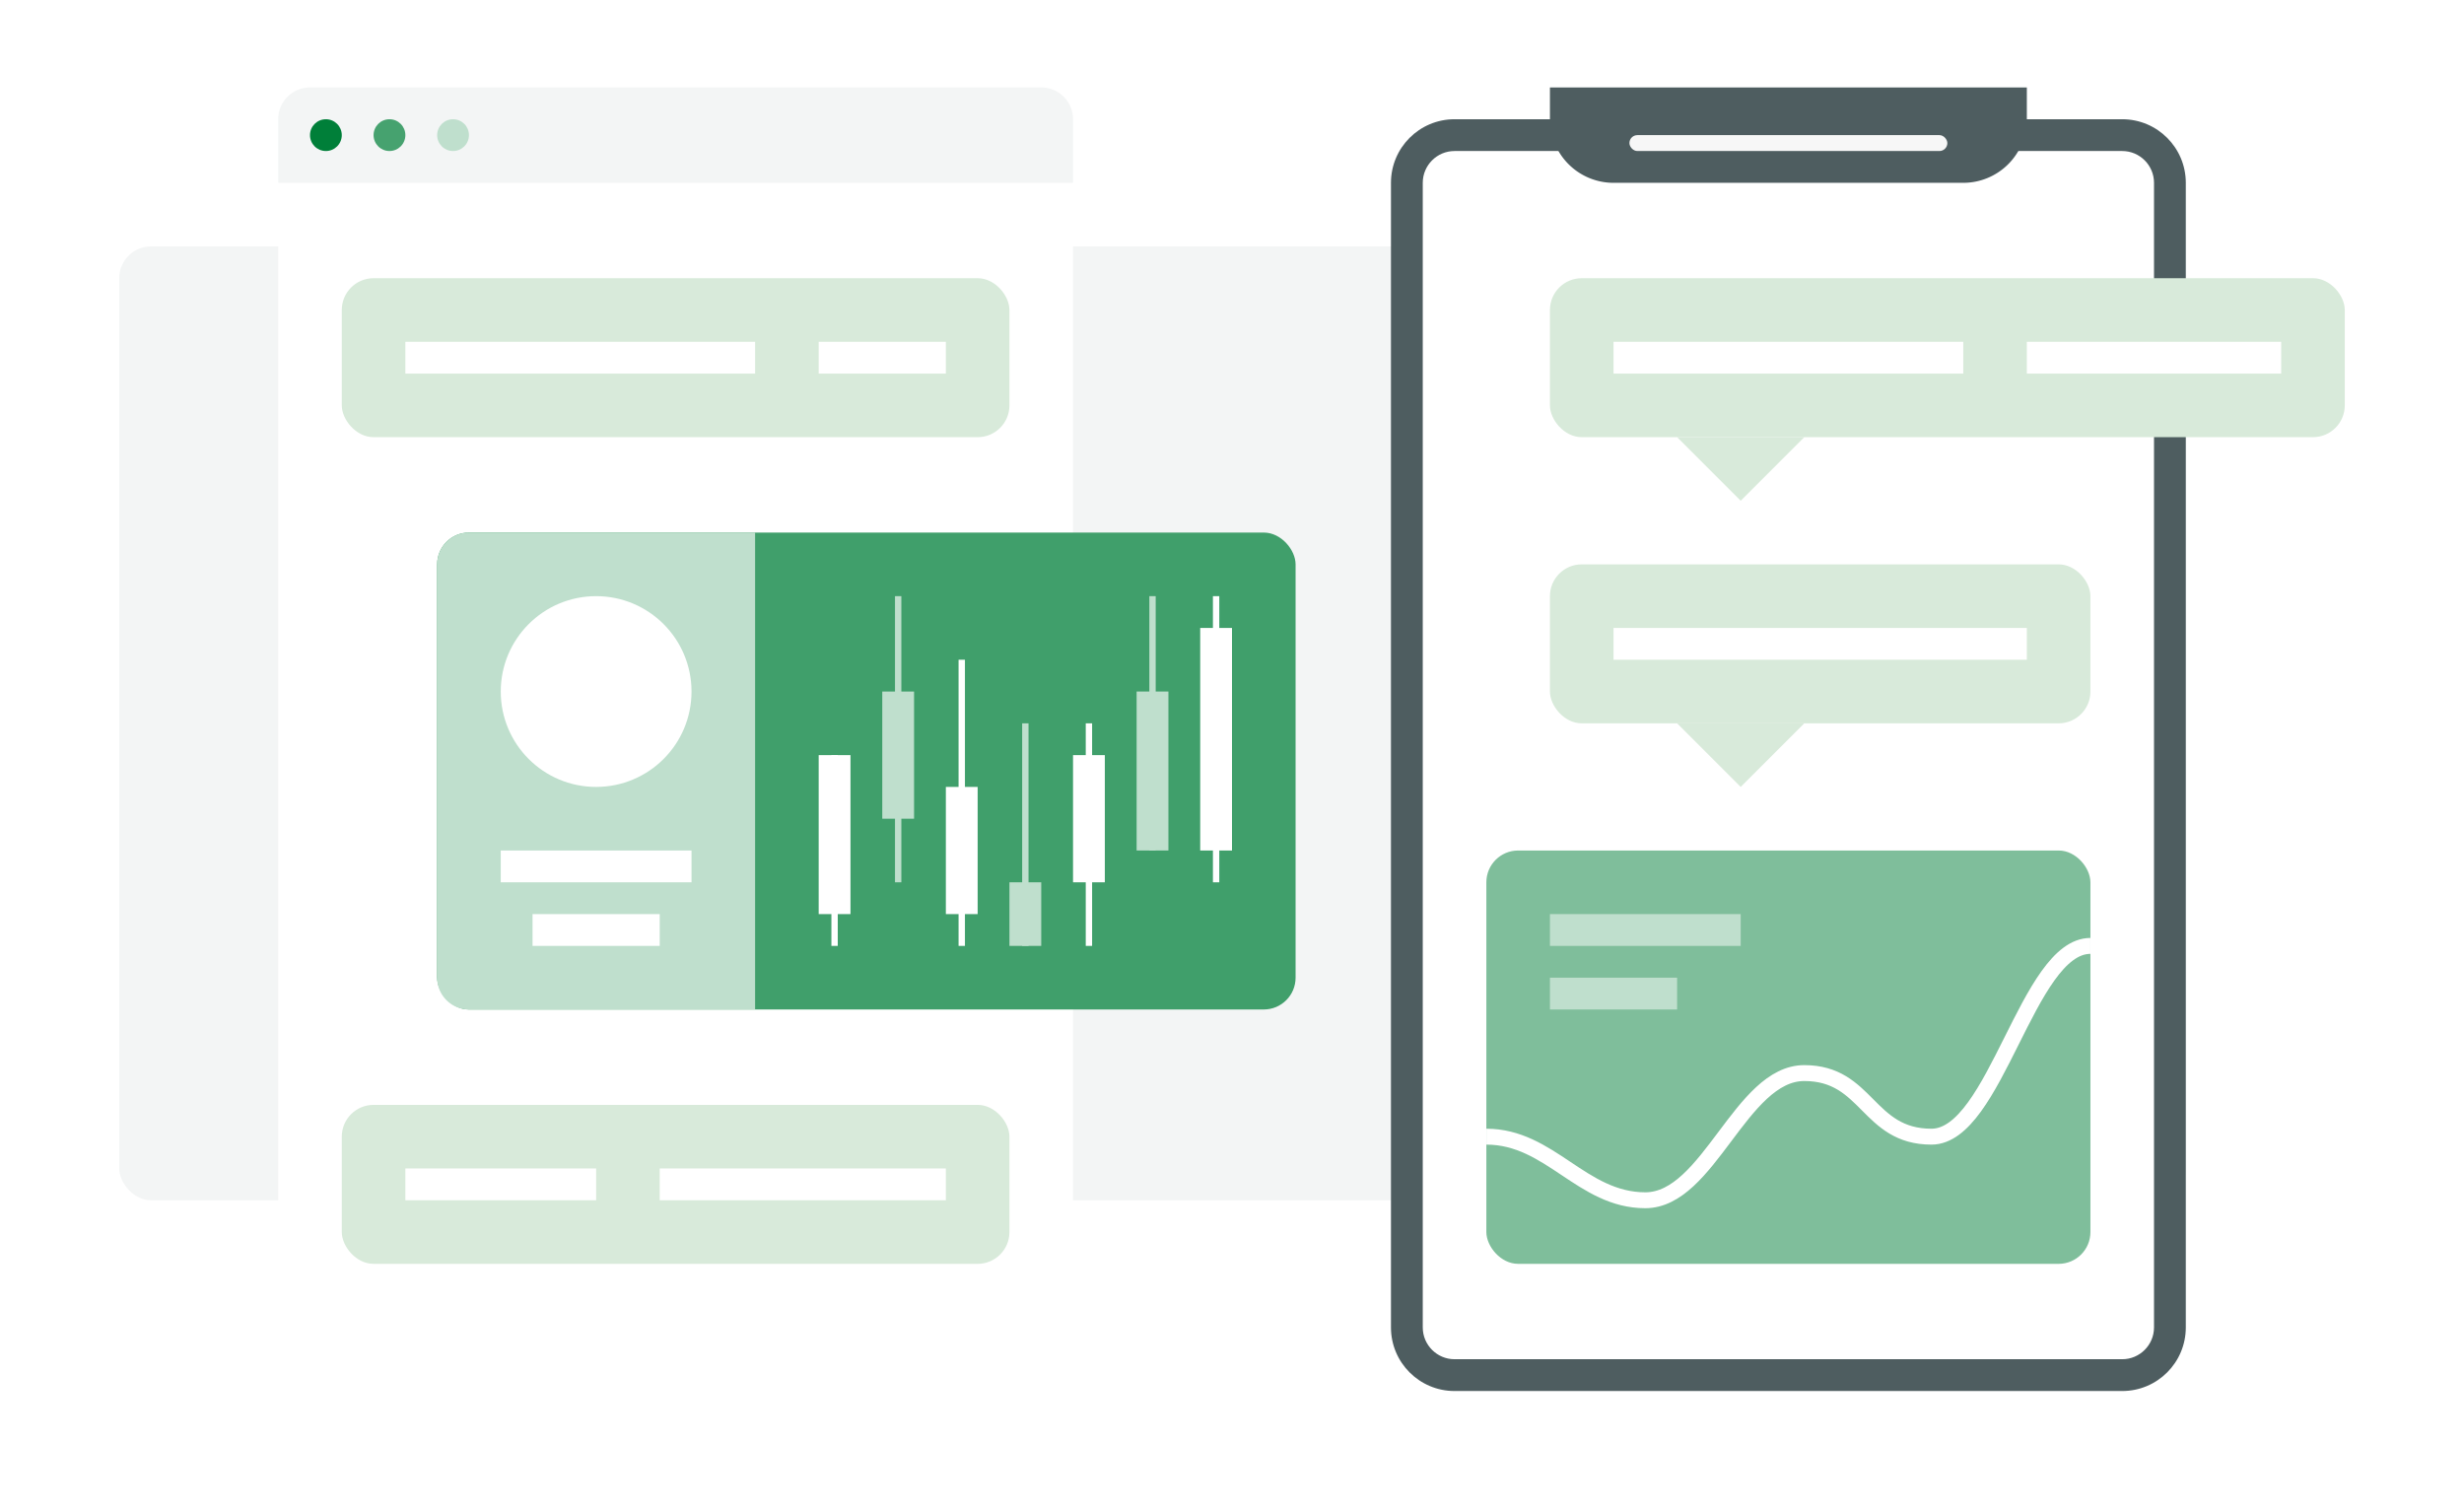 <svg xmlns="http://www.w3.org/2000/svg" width="775" height="475"><defs><filter id="Прямоугольник_1976" width="725" height="375" x="0" y="40" filterUnits="userSpaceOnUse"><feOffset/><feGaussianBlur result="blur" stdDeviation="12.5"/><feFlood flood-color="#a6adaf" flood-opacity=".102"/><feComposite in2="blur" operator="in"/><feComposite in="SourceGraphic"/></filter><filter id="Прямоугольник_1972" width="325" height="475" x="50" y="0" filterUnits="userSpaceOnUse"><feOffset dy="10"/><feGaussianBlur result="blur-2" stdDeviation="12.5"/><feFlood flood-color="#a6adaf" flood-opacity=".102"/><feComposite in2="blur-2" operator="in"/><feComposite in="SourceGraphic"/></filter><filter id="Контур_6270" width="325" height="475" x="400" y="0" filterUnits="userSpaceOnUse"><feOffset dy="10"/><feGaussianBlur result="blur-3" stdDeviation="12.5"/><feFlood flood-color="#a6adaf" flood-opacity=".102"/><feComposite in2="blur-3" operator="in"/><feComposite in="SourceGraphic"/></filter><filter id="Прямоугольник_1979" width="345" height="225" x="100" y="130" filterUnits="userSpaceOnUse"><feOffset/><feGaussianBlur result="blur-4" stdDeviation="12.5"/><feFlood flood-color="#a6adaf" flood-opacity=".102"/><feComposite in2="blur-4" operator="in"/><feComposite in="SourceGraphic"/></filter><filter id="Прямоугольник_1985" width="265" height="205" x="430" y="230" filterUnits="userSpaceOnUse"><feOffset/><feGaussianBlur result="blur-5" stdDeviation="12.5"/><feFlood flood-color="#a6adaf" flood-opacity=".102"/><feComposite in2="blur-5" operator="in"/><feComposite in="SourceGraphic"/></filter><filter id="Прямоугольник_1980" width="325" height="125" x="450" y="50" filterUnits="userSpaceOnUse"><feOffset/><feGaussianBlur result="blur-6" stdDeviation="12.5"/><feFlood flood-color="#a6adaf" flood-opacity=".102"/><feComposite in2="blur-6" operator="in"/><feComposite in="SourceGraphic"/></filter><filter id="Прямоугольник_1986" width="245" height="125" x="450" y="140" filterUnits="userSpaceOnUse"><feOffset/><feGaussianBlur result="blur-7" stdDeviation="12.5"/><feFlood flood-color="#a6adaf" flood-opacity=".102"/><feComposite in2="blur-7" operator="in"/><feComposite in="SourceGraphic"/></filter><filter id="Прямоугольник_1983" width="285" height="125" x="70" y="50" filterUnits="userSpaceOnUse"><feOffset/><feGaussianBlur result="blur-8" stdDeviation="12.5"/><feFlood flood-color="#a6adaf" flood-opacity=".102"/><feComposite in2="blur-8" operator="in"/><feComposite in="SourceGraphic"/></filter><filter id="Прямоугольник_1984" width="285" height="125" x="70" y="310" filterUnits="userSpaceOnUse"><feOffset/><feGaussianBlur result="blur-9" stdDeviation="12.5"/><feFlood flood-color="#a6adaf" flood-opacity=".102"/><feComposite in2="blur-9" operator="in"/><feComposite in="SourceGraphic"/></filter><style>.cls-1{fill:#f3f5f5}.cls-2{fill:#fff}.cls-6{fill:#bfdfcd}.cls-11{fill:#d8eada}.cls-12,.cls-13{fill:none;stroke:#fff;stroke-width:2px}.cls-13{stroke:#bfdfcd}</style></defs><g id="bots-img" transform="translate(-1012.5 -2472.5)"><g filter="url(#Прямоугольник_1976)" transform="translate(1012.5 2472.5)"><rect id="Прямоугольник_1976-2" width="650" height="300" class="cls-1" rx="10" transform="rotate(180 343.75 188.75)"/></g><g filter="url(#Прямоугольник_1972)" transform="translate(1012.5 2472.5)"><rect id="Прямоугольник_1972-2" width="250" height="400" class="cls-2" rx="10" transform="translate(87.5 27.5)"/></g><g filter="url(#Контур_6270)" transform="translate(1012.5 2472.5)"><g id="Контур_6270-2" fill="#fff" stroke="none"><path d="M230 395H20c-4.007 0-7.773-1.56-10.607-4.393A14.904 14.904 0 015 380V20c0-4.007 1.56-7.773 4.393-10.607A14.904 14.904 0 0120 5h210c4.007 0 7.773 1.56 10.607 4.393A14.904 14.904 0 01245 20v360c0 4.007-1.56 7.773-4.393 10.607A14.904 14.904 0 01230 395z" transform="translate(437.5 27.5)"/><path fill="#4e5d60" d="M20 10c-5.514 0-10 4.486-10 10v360c0 5.514 4.486 10 10 10h210c5.514 0 10-4.486 10-10V20c0-5.514-4.486-10-10-10H20m0-10h210c11.046 0 20 8.954 20 20v360c0 11.046-8.954 20-20 20H20c-11.046 0-20-8.954-20-20V20C0 8.954 8.954 0 20 0z" transform="translate(437.5 27.5)"/></g></g><path id="Прямоугольник_1973" d="M10 0h230a10 10 0 0110 10v20H0V10A10 10 0 0110 0z" class="cls-1" transform="translate(1100 2500)"/><circle id="Эллипс_154" cx="5" cy="5" r="5" fill="#007f39" transform="translate(1110 2510)"/><circle id="Эллипс_155" cx="5" cy="5" r="5" fill="#46a26f" transform="translate(1130 2510)"/><circle id="Эллипс_156" cx="5" cy="5" r="5" class="cls-6" transform="translate(1150 2510)"/><path id="Контур_6271" fill="#4e5d60" d="M0 0h150v10a20 20 0 01-20 20H20A20 20 0 010 10z" transform="translate(1500 2500)"/><rect id="Прямоугольник_1978" width="100" height="5" fill="#f7f7f7" rx="2.5" transform="translate(1525 2515)"/><g filter="url(#Прямоугольник_1979)" transform="translate(1012.5 2472.5)"><rect id="Прямоугольник_1979-2" width="270" height="150" fill="#409f6b" rx="10" transform="translate(137.5 167.5)"/></g><g filter="url(#Прямоугольник_1985)" transform="translate(1012.5 2472.5)"><rect id="Прямоугольник_1985-2" width="190" height="130" fill="#7fbe9b" rx="10" transform="translate(467.5 267.5)"/></g><g filter="url(#Прямоугольник_1980)" transform="translate(1012.5 2472.5)"><rect id="Прямоугольник_1980-2" width="250" height="50" class="cls-11" rx="10" transform="translate(487.5 87.5)"/></g><g filter="url(#Прямоугольник_1986)" transform="translate(1012.5 2472.5)"><rect id="Прямоугольник_1986-2" width="170" height="50" class="cls-11" rx="10" transform="translate(487.5 177.5)"/></g><g filter="url(#Прямоугольник_1983)" transform="translate(1012.5 2472.5)"><rect id="Прямоугольник_1983-2" width="210" height="50" class="cls-11" rx="10" transform="translate(107.5 87.5)"/></g><g filter="url(#Прямоугольник_1984)" transform="translate(1012.5 2472.5)"><rect id="Прямоугольник_1984-2" width="210" height="50" class="cls-11" rx="10" transform="translate(107.5 347.5)"/></g><path id="Контур_6199" d="M639-11881l20-20 20 20z" class="cls-11" transform="rotate(180 1109.5 -4635.5)"/><path id="Контур_6200" d="M639-11881l20-20 20 20z" class="cls-11" transform="rotate(180 1109.5 -4590.5)"/><path id="Прямоугольник_1981" d="M0 0h110v10H0z" class="cls-2" transform="translate(1520 2580)"/><path id="Прямоугольник_2000" d="M0 0h110v10H0z" class="cls-2" transform="translate(1140 2580)"/><path id="Прямоугольник_2002" d="M0 0h60v10H0z" class="cls-2" transform="translate(1140 2840)"/><path id="Прямоугольник_2003" d="M0 0h90v10H0z" class="cls-2" transform="translate(1220 2840)"/><path id="Прямоугольник_2001" d="M0 0h40v10H0z" class="cls-2" transform="translate(1270 2580)"/><path id="Прямоугольник_1987" d="M0 0h130v10H0z" class="cls-2" transform="translate(1520 2670)"/><path id="Прямоугольник_1982" d="M0 0h80v10H0z" class="cls-2" transform="translate(1650 2580)"/><path id="Прямоугольник_1992" d="M0 0h10v50H0z" class="cls-2" transform="translate(1270 2710)"/><path id="Прямоугольник_1994" d="M0 0h10v40H0z" class="cls-6" transform="translate(1290 2690)"/><path id="Прямоугольник_1995" d="M0 0h10v40H0z" class="cls-2" transform="translate(1310 2720)"/><path id="Прямоугольник_1996" d="M0 0h10v20H0z" class="cls-6" transform="translate(1330 2750)"/><path id="Прямоугольник_1997" d="M0 0h10v40H0z" class="cls-2" transform="translate(1350 2710)"/><path id="Прямоугольник_1998" d="M0 0h10v50H0z" class="cls-6" transform="translate(1370 2689.995)"/><path id="Прямоугольник_1999" d="M0 0h10v70H0z" class="cls-2" transform="translate(1390 2670)"/><path id="Контур_6202" d="M889-14631v90" class="cls-12" transform="translate(506 17291.002)"/><path id="Контур_6203" d="M889-14631v70" class="cls-12" transform="translate(466 17331)"/><path id="Контур_6204" d="M889-14631v90" class="cls-12" transform="translate(426 17311)"/><path id="Контур_6205" d="M889-14631v80" class="cls-13" transform="translate(486 17291)"/><path id="Контур_6206" d="M889-14631v70" class="cls-13" transform="translate(446 17331.002)"/><path id="Контур_6208" d="M889-14631v60" class="cls-12" transform="translate(386 17341)"/><path id="Контур_6209" d="M889-14631v90" class="cls-13" transform="translate(406 17291)"/><path id="Прямоугольник_2004" d="M10 0h90v150H10a10 10 0 01-10-10V10A10 10 0 0110 0z" class="cls-6" transform="translate(1150 2640)"/><circle id="Эллипс_157" cx="30" cy="30" r="30" class="cls-2" transform="translate(1170 2660)"/><path id="Прямоугольник_2005" d="M0 0h60v10H0z" class="cls-2" transform="translate(1170 2740)"/><path id="Прямоугольник_2007" d="M0 0h60v10H0z" class="cls-6" transform="translate(1500 2760)"/><path id="Прямоугольник_2006" d="M0 0h40v10H0z" class="cls-2" transform="translate(1180 2760)"/><path id="Прямоугольник_2008" d="M0 0h40v10H0z" class="cls-6" transform="translate(1500 2780)"/><path id="Контур_6210" fill="none" stroke="#fff" stroke-width="5" d="M1480 2830c20.094 0 30 20 50 20s30-40 50-40 19.816 20 40 20 30.191-60 50-60"/></g></svg>